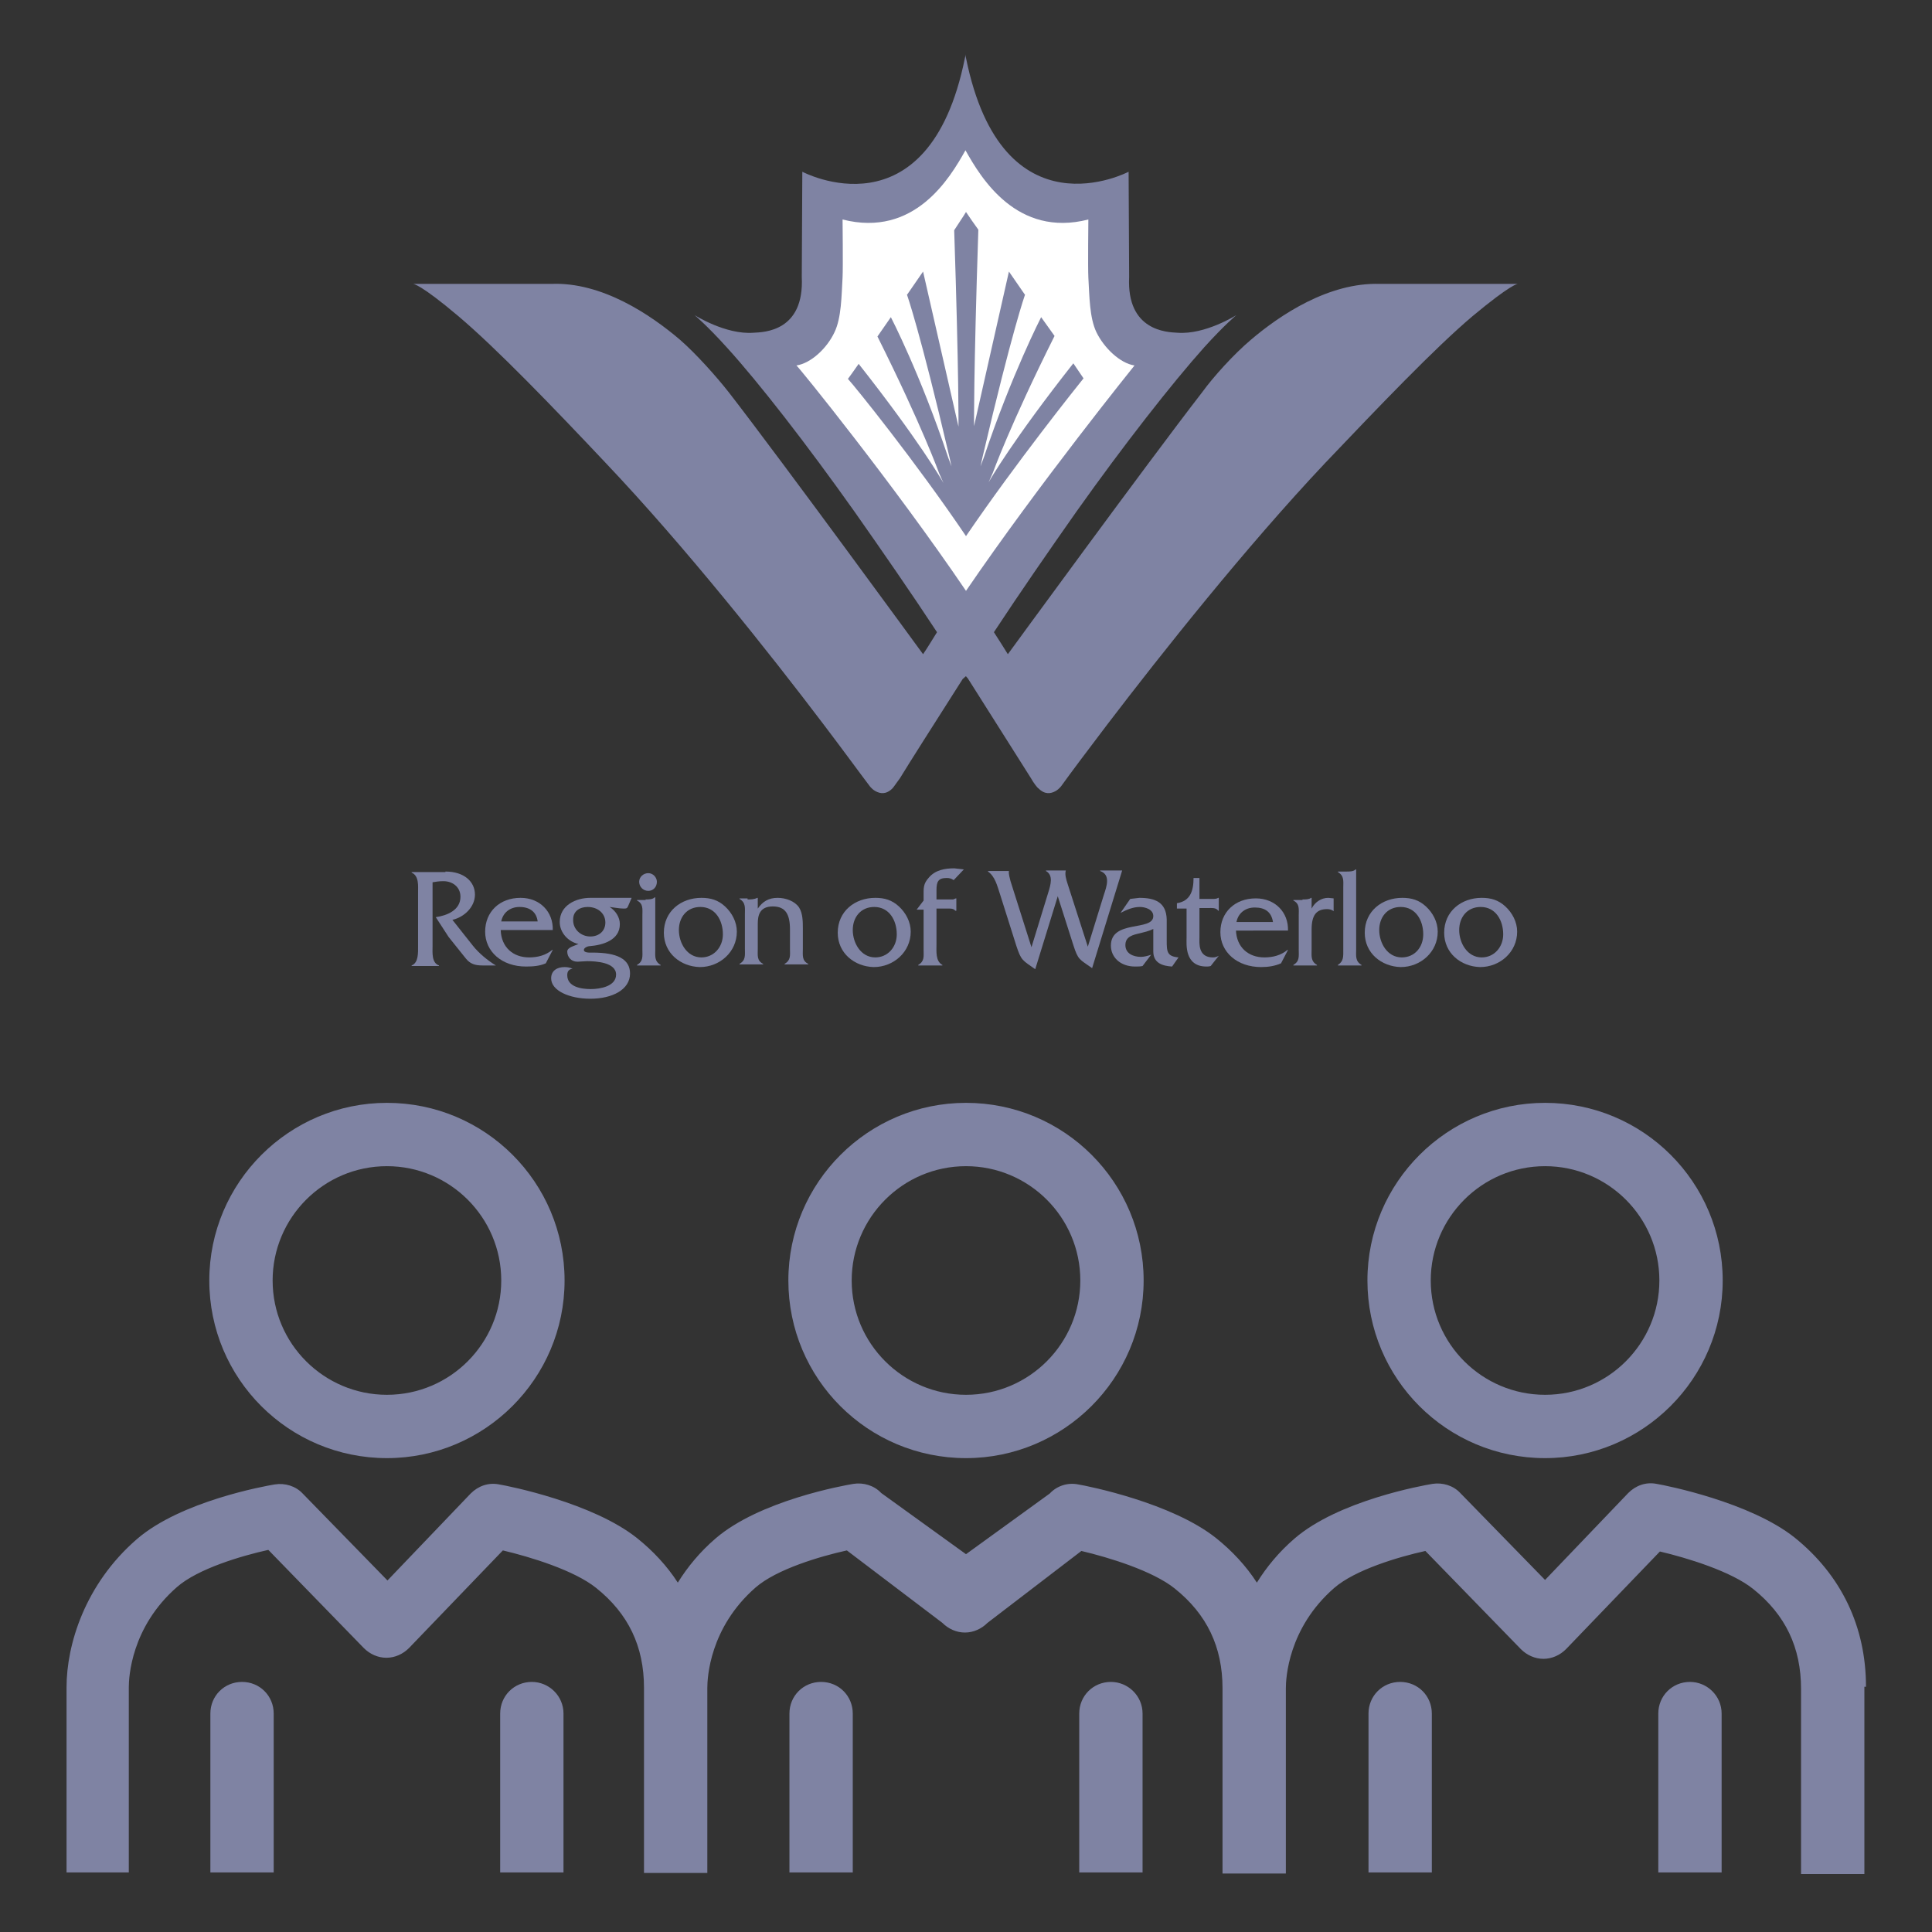 <?xml version="1.0" encoding="utf-8"?>
<!-- Generator: Adobe Illustrator 25.1.0, SVG Export Plug-In . SVG Version: 6.00 Build 0)  -->
<svg version="1.1" xmlns="http://www.w3.org/2000/svg" xmlns:xlink="http://www.w3.org/1999/xlink" x="0px" y="0px"
	 viewBox="0 0 36 36" style="enable-background:new 0 0 36 36;" xml:space="preserve">
<rect x="0" y="0" width="36" height="36" fill="#333333" stroke="none"/>
<style type="text/css">
	.st0{display:none;}
	.st1{display:inline;opacity:0.2;}
	.st2{fill:none;stroke:#FF00FF;stroke-width:0.113;stroke-miterlimit:10;}
	.st3{fill:#7F83A3;}
	.st4{fill:#FFFFFF;}
</style>
<g id="Layer_2">
</g>
<g id="Layer_3" class="st0">
	<g class="st1">
		<path class="st2" d="M-0.05-0.01v35.99h35.99V-0.01H-0.05z"/>
		<path class="st2" d="M17.95-0.01c-9.94,0-18,8.06-18,18c0,9.94,8.06,18,18,18s18-8.06,18-18C35.94,8.04,27.88-0.01,17.95-0.01z"/>
		<line class="st2" x1="-0.05" y1="-0.01" x2="35.94" y2="35.98"/>
		<line class="st2" x1="35.94" y1="-0.01" x2="-0.05" y2="35.98"/>
		<polyline class="st2" points="8.95,18.99 8.95,35.98 26.94,35.98 26.94,-0.01 8.95,-0.01 8.95,18.99 		"/>
		<line class="st2" x1="17.95" y1="-0.01" x2="17.95" y2="35.98"/>
		<path class="st2" d="M-0.05,8.98v18h35.99v-18H-0.05z"/>
		<line class="st2" x1="-0.05" y1="17.98" x2="35.94" y2="17.98"/>
		<path class="st2" d="M5.22,5.26v25.45h25.45V5.26H5.22z"/>
		<path class="st2" d="M17.95,5.26c-7.03,0-12.72,5.7-12.72,12.72s5.7,12.72,12.72,12.72c7.03,0,12.72-5.7,12.72-12.72
			S24.97,5.26,17.95,5.26z"/>
		<path class="st2" d="M9,18.98c0.5,4.5,4.31,8,8.94,8c4.97,0,9-4.03,9-9c0-4.97-4.03-9-9-9c-4.97,0-9,4.03-9,9
			C8.95,18.32,8.97,18.65,9,18.98"/>
		<circle class="st2" cx="17.95" cy="17.98" r="4.5"/>
	</g>
</g>
<g id="Layer_1">
	<g>
		<g>
			<path class="st3" d="M18,27.17c1.82,0,3.31-1.48,3.31-3.31s-1.48-3.31-3.31-3.31c-1.82,0-3.31,1.48-3.31,3.31
				S16.17,27.17,18,27.17z M18,21.73c1.17,0,2.13,0.95,2.13,2.13c0,1.17-0.95,2.13-2.13,2.13c-1.17,0-2.13-0.95-2.13-2.13
				C15.87,22.69,16.82,21.73,18,21.73z"/>
			<path class="st3" d="M7.21,27.17c1.82,0,3.31-1.48,3.31-3.31s-1.48-3.31-3.31-3.31c-1.82,0-3.31,1.48-3.31,3.31
				S5.38,27.17,7.21,27.17z M7.21,21.73c1.17,0,2.13,0.95,2.13,2.13c0,1.17-0.95,2.13-2.13,2.13c-1.17,0-2.13-0.95-2.13-2.13
				C5.08,22.69,6.03,21.73,7.21,21.73z"/>
			<g>
				<path class="st3" d="M15.3,31.34c-0.33,0-0.59,0.26-0.59,0.59v2.96h1.18v-2.96C15.89,31.6,15.63,31.34,15.3,31.34z"/>
				<path class="st3" d="M31.49,31.34c-0.33,0-0.59,0.26-0.59,0.59v2.96h1.18v-2.96C32.08,31.6,31.81,31.34,31.49,31.34z"/>
				<path class="st3" d="M26.09,31.34c-0.33,0-0.59,0.26-0.59,0.59v2.96h1.18v-2.96C26.68,31.6,26.42,31.34,26.09,31.34z"/>
				<path class="st3" d="M34.77,31.43c0-1.12-0.46-2.08-1.33-2.78c-0.83-0.66-2.39-0.97-2.57-1c-0.2-0.04-0.39,0.03-0.53,0.17
					l-1.55,1.62l-1.58-1.62c-0.13-0.14-0.33-0.2-0.52-0.17c-0.18,0.03-1.75,0.31-2.57,1.02c-0.29,0.25-0.52,0.53-0.7,0.82
					c-0.2-0.31-0.46-0.59-0.76-0.83c-0.83-0.66-2.39-0.97-2.57-1c-0.2-0.04-0.4,0.03-0.53,0.17L18,28.96l-1.58-1.14
					c-0.13-0.14-0.33-0.2-0.52-0.17c-0.18,0.03-1.75,0.31-2.57,1.02c-0.29,0.25-0.52,0.53-0.7,0.82c-0.2-0.31-0.46-0.59-0.76-0.83
					c-0.83-0.66-2.39-0.97-2.57-1c-0.2-0.04-0.39,0.03-0.53,0.17l-1.55,1.62l-1.58-1.62c-0.13-0.14-0.33-0.2-0.52-0.17
					c-0.18,0.03-1.75,0.31-2.57,1.02c-0.97,0.84-1.31,1.97-1.31,2.76v3.45H2.4v-3.45c0-0.18,0.04-1.12,0.9-1.87
					c0.39-0.34,1.2-0.58,1.7-0.69l1.78,1.83c0.11,0.11,0.26,0.18,0.42,0.18c0,0,0,0,0,0c0.16,0,0.31-0.07,0.42-0.18l1.75-1.82
					c0.51,0.12,1.33,0.37,1.74,0.7c0.6,0.48,0.89,1.09,0.89,1.86v3.45h1.18v-3.45v0c0-0.18,0.04-1.12,0.9-1.87
					c0.39-0.34,1.2-0.58,1.7-0.69l1.78,1.35c0.11,0.11,0.26,0.18,0.42,0.18c0,0,0,0,0,0c0.16,0,0.31-0.07,0.42-0.18l1.75-1.34
					c0.51,0.12,1.33,0.37,1.74,0.7c0.6,0.48,0.89,1.09,0.89,1.86v3.45h1.18v-3.45v0c0-0.18,0.04-1.12,0.9-1.87
					c0.39-0.34,1.2-0.58,1.7-0.69l1.78,1.83c0.11,0.11,0.26,0.18,0.42,0.18c0,0,0,0,0,0c0.16,0,0.31-0.07,0.42-0.18l1.75-1.82
					c0.51,0.12,1.33,0.37,1.74,0.7c0.6,0.48,0.89,1.09,0.89,1.86v3.45h1.18V31.43z"/>
				<path class="st3" d="M9.91,31.34c-0.33,0-0.59,0.26-0.59,0.59v2.96h1.18v-2.96C10.5,31.6,10.23,31.34,9.91,31.34z"/>
				<path class="st3" d="M20.7,31.34c-0.33,0-0.59,0.26-0.59,0.59v2.96h1.18v-2.96C21.29,31.6,21.02,31.34,20.7,31.34z"/>
				<path class="st3" d="M5.1,31.93c0-0.33-0.26-0.59-0.59-0.59c-0.33,0-0.59,0.26-0.59,0.59v2.96H5.1V31.93z"/>
			</g>
			<path class="st3" d="M28.79,27.17c1.82,0,3.31-1.48,3.31-3.31s-1.48-3.31-3.31-3.31c-1.82,0-3.31,1.48-3.31,3.31
				S26.96,27.17,28.79,27.17z M28.79,21.73c1.17,0,2.13,0.95,2.13,2.13c0,1.17-0.95,2.13-2.13,2.13c-1.17,0-2.13-0.95-2.13-2.13
				C26.66,22.69,27.61,21.73,28.79,21.73z"/>
		</g>
	</g>
	<path class="st3" d="M18,12.6C18,12.59,18,12.59,18,12.6c0.01,0.02,0.03,0.03,0.04,0.05c0.56,0.88,0.99,1.57,1.17,1.85
		c0.05,0.09,0.12,0.18,0.14,0.19c0.12,0.12,0.23,0.1,0.32,0.05c0.07-0.04,0.11-0.1,0.11-0.1c0.18-0.25,0.48-0.65,0.86-1.15
		c1-1.31,2.57-3.29,4.05-4.86c1-1.05,2.04-2.14,2.75-2.74c0.72-0.6,0.84-0.6,0.84-0.6l-2.57,0c-0.95-0.03-1.86,0.58-2.4,1.04
		c-0.32,0.27-0.7,0.69-0.91,0.98c-1.03,1.33-3.62,4.88-3.62,4.88c-0.08-0.13-0.17-0.27-0.26-0.41c0.48-0.73,1.02-1.51,1.54-2.25
		c0.88-1.24,1.78-2.39,2.38-3.06c0.38-0.42,0.6-0.6,0.6-0.6s-0.58,0.37-1.1,0.33c-0.19-0.01-0.95-0.03-0.9-1.04l-0.01-1.96
		c0,0-2.35,1.24-3.03-2.12c0,0-0.01-0.03-0.01-0.07c0,0,0,0.04,0,0.04c0,0,0,0.55,0,1.04c0-0.49,0-1.04,0-1.04c0,0,0-0.04,0-0.04
		c0,0.03-0.01,0.07-0.01,0.07c-0.68,3.37-3.03,2.12-3.03,2.12l-0.01,1.96c0.05,1.02-0.71,1.03-0.9,1.04
		c-0.52,0.04-1.1-0.33-1.1-0.33s0.22,0.18,0.6,0.6c0.61,0.67,1.5,1.82,2.38,3.06c0.52,0.74,1.06,1.52,1.54,2.25
		c-0.09,0.14-0.17,0.28-0.26,0.41c0,0-2.59-3.55-3.62-4.88c-0.22-0.28-0.6-0.71-0.91-0.98c-0.54-0.46-1.45-1.08-2.4-1.04l-2.57,0
		c0,0,0.13,0,0.84,0.6c0.71,0.6,1.76,1.69,2.75,2.74c1.48,1.56,3.05,3.54,4.05,4.86c0.38,0.5,0.67,0.9,0.86,1.15
		c0,0,0.04,0.06,0.11,0.1c0.09,0.05,0.2,0.07,0.32-0.05c0.02-0.02,0.08-0.11,0.14-0.19c0.17-0.28,0.61-0.97,1.17-1.85
		C17.97,12.63,17.98,12.61,18,12.6C17.99,12.59,17.99,12.59,18,12.6"/>
	<g>
		<path class="st3" d="M8.3,16.24c0.35,0,0.55,0.19,0.55,0.43c0,0.23-0.2,0.42-0.42,0.47l0.38,0.48c0.11,0.14,0.28,0.28,0.43,0.37
			H8.99c-0.14,0-0.23-0.03-0.31-0.13l-0.32-0.4l-0.24-0.37c0.21-0.03,0.46-0.13,0.46-0.38c0-0.19-0.16-0.3-0.34-0.29
			c-0.06,0-0.12,0.01-0.18,0.02v1.19c0,0.12-0.02,0.31,0.12,0.36v0.01H7.67v-0.01c0.13-0.05,0.12-0.24,0.12-0.36v-1
			c0-0.12,0.02-0.31-0.12-0.37v-0.01H8.3z"/>
		<path class="st3" d="M9.33,17.33c0.01,0.32,0.23,0.51,0.53,0.51c0.16,0,0.31-0.04,0.43-0.14h0.01l-0.13,0.25
			C10.06,18,9.93,18.01,9.8,18.01c-0.45,0-0.76-0.28-0.76-0.65c0-0.37,0.27-0.63,0.66-0.63c0.36,0,0.61,0.26,0.6,0.6H9.33z
			 M10.02,17.18C10,16.99,9.87,16.9,9.68,16.9c-0.18,0-0.31,0.11-0.34,0.27H10.02z"/>
		<path class="st3" d="M11.77,16.73l-0.06,0.14c-0.02,0.05-0.03,0.06-0.08,0.06c-0.09,0-0.18-0.02-0.27-0.03
			c0.11,0.07,0.19,0.19,0.19,0.32c0,0.3-0.32,0.39-0.56,0.41c-0.04,0-0.11,0.03-0.11,0.07c0,0.06,0.12,0.05,0.16,0.05
			c0.46,0,0.7,0.12,0.7,0.39c0,0.3-0.33,0.47-0.74,0.47c-0.39,0-0.73-0.15-0.73-0.38c0-0.15,0.12-0.21,0.25-0.21
			c0.06,0,0.1,0.01,0.15,0.03c-0.07,0.01-0.1,0.05-0.1,0.12c0,0.22,0.26,0.26,0.44,0.26c0.17,0,0.47-0.05,0.47-0.27
			c0-0.23-0.38-0.25-0.54-0.25l-0.18,0.01c-0.12,0-0.19-0.09-0.19-0.19c0-0.08,0.15-0.11,0.21-0.14c-0.19-0.04-0.35-0.21-0.35-0.41
			c0-0.31,0.3-0.45,0.57-0.45H11.77z M11,17.45c0.16,0,0.28-0.1,0.28-0.26c0-0.17-0.14-0.29-0.33-0.29c-0.15,0-0.27,0.08-0.27,0.23
			C10.67,17.31,10.82,17.45,11,17.45z"/>
		<path class="st3" d="M12.03,16.76c0.06,0,0.13,0,0.17-0.04h0.01v0.97c0,0.12-0.02,0.22,0.1,0.29v0.01h-0.44v-0.01
			c0.12-0.07,0.1-0.16,0.1-0.29v-0.63c0-0.12,0.02-0.22-0.1-0.28v-0.01H12.03z M12.08,16.6c-0.1,0-0.17-0.08-0.17-0.17
			c0-0.09,0.08-0.16,0.17-0.16c0.09,0,0.16,0.08,0.16,0.16C12.24,16.53,12.17,16.6,12.08,16.6z"/>
		<path class="st3" d="M12.37,17.38c0-0.4,0.32-0.65,0.7-0.65c0.17,0,0.31,0.04,0.44,0.16c0.13,0.12,0.22,0.29,0.22,0.47
			c0,0.38-0.32,0.66-0.69,0.66C12.68,18.01,12.37,17.76,12.37,17.38z M13.47,17.41c0-0.26-0.14-0.51-0.42-0.51
			c-0.25,0-0.4,0.19-0.4,0.43c0,0.24,0.15,0.51,0.42,0.51C13.3,17.84,13.47,17.65,13.47,17.41z"/>
		<path class="st3" d="M13.93,16.76c0.06,0,0.12,0,0.18-0.03h0.01v0.2c0.09-0.13,0.2-0.2,0.37-0.2c0.15,0,0.32,0.06,0.4,0.18
			c0.07,0.11,0.07,0.27,0.07,0.39v0.38c0,0.12-0.02,0.22,0.1,0.28v0.01h-0.44v-0.01c0.12-0.07,0.1-0.16,0.1-0.28v-0.36
			c0-0.28-0.08-0.43-0.32-0.43c-0.24,0-0.28,0.16-0.28,0.32v0.47c0,0.12-0.02,0.22,0.1,0.28v0.01h-0.44v-0.01
			c0.12-0.07,0.1-0.16,0.1-0.29v-0.63c0-0.12,0.02-0.22-0.1-0.29v-0.01H13.93z"/>
		<path class="st3" d="M15.61,17.38c0-0.4,0.32-0.65,0.7-0.65c0.17,0,0.31,0.04,0.44,0.16c0.13,0.12,0.22,0.29,0.22,0.47
			c0,0.38-0.32,0.66-0.69,0.66C15.92,18.01,15.61,17.76,15.61,17.38z M16.71,17.41c0-0.26-0.14-0.51-0.42-0.51
			c-0.25,0-0.4,0.19-0.4,0.43c0,0.24,0.15,0.51,0.42,0.51C16.54,17.84,16.71,17.65,16.71,17.41z"/>
		<path class="st3" d="M17.45,17.6c0,0.13-0.02,0.31,0.11,0.38v0.01h-0.45v-0.01c0.12-0.07,0.1-0.16,0.1-0.28v-0.75h-0.13l0.13-0.17
			V16.7c0-0.15-0.01-0.23,0.1-0.35c0.12-0.14,0.3-0.17,0.47-0.17l0.18,0.02l-0.19,0.2c-0.04-0.03-0.08-0.04-0.13-0.04
			c-0.16,0-0.19,0.07-0.19,0.23v0.17h0.31l0.05-0.02h0.01v0.23H17.8c-0.02-0.03-0.06-0.04-0.1-0.04h-0.25V17.6z"/>
		<path class="st3" d="M19.29,18.06c-0.24-0.17-0.26-0.16-0.35-0.43l-0.31-0.98c-0.05-0.15-0.09-0.32-0.22-0.41v-0.01h0.39
			c-0.01,0.06,0.02,0.14,0.03,0.19l0.39,1.23l0.31-1.01c0.05-0.16,0.1-0.33-0.04-0.41v-0.01h0.37c-0.02,0.07,0,0.15,0.04,0.27
			l0.37,1.15l0.3-0.97c0.05-0.15,0.13-0.37-0.07-0.44v-0.01h0.41l-0.56,1.82c-0.24-0.17-0.26-0.15-0.35-0.43l-0.29-0.91L19.29,18.06
			z"/>
		<path class="st3" d="M21.84,18.01c-0.17-0.01-0.35-0.06-0.35-0.28v-0.42c-0.08,0.04-0.17,0.06-0.25,0.08
			c-0.13,0.03-0.27,0.06-0.27,0.22c0,0.16,0.15,0.22,0.29,0.22c0.06,0,0.13-0.02,0.19-0.04L21.29,18c-0.04,0.01-0.09,0.01-0.14,0.01
			c-0.27,0-0.45-0.17-0.45-0.39c0-0.49,0.79-0.26,0.79-0.55c0-0.13-0.16-0.17-0.25-0.17c-0.13,0-0.24,0.05-0.36,0.11l0.18-0.26
			l0.17-0.02c0.29,0,0.5,0.08,0.51,0.4v0.4c0,0.21,0.01,0.29,0.22,0.31L21.84,18.01z"/>
		<path class="st3" d="M22.35,17.47c0,0.1-0.03,0.37,0.25,0.37c0.04,0,0.07-0.01,0.11-0.03L22.56,18c-0.03,0.01-0.06,0.01-0.08,0.01
			c-0.41,0-0.37-0.42-0.37-0.53v-0.55h-0.18v-0.1c0.25-0.04,0.31-0.23,0.31-0.47h0.11v0.39h0.25c0.03,0,0.07,0,0.1-0.02h0.01v0.24
			h-0.01c-0.04-0.06-0.12-0.05-0.19-0.05h-0.16V17.47z"/>
		<path class="st3" d="M23.03,17.33c0.01,0.32,0.23,0.51,0.53,0.51c0.16,0,0.31-0.04,0.43-0.14H24l-0.13,0.25
			c-0.11,0.05-0.24,0.07-0.37,0.07c-0.45,0-0.76-0.28-0.76-0.65c0-0.37,0.27-0.63,0.66-0.63c0.36,0,0.61,0.26,0.6,0.6H23.03z
			 M23.72,17.18c-0.03-0.19-0.15-0.27-0.34-0.27c-0.18,0-0.31,0.11-0.34,0.27H23.72z"/>
		<path class="st3" d="M24.27,16.76c0.06,0,0.12,0,0.16-0.03h0.01v0.2c0.06-0.12,0.18-0.2,0.31-0.2l0.1,0.01v0.24
			c-0.03-0.03-0.08-0.04-0.12-0.04c-0.2,0-0.29,0.11-0.29,0.38v0.37c0,0.12-0.02,0.22,0.1,0.29v0.01h-0.44v-0.01
			c0.12-0.07,0.1-0.16,0.1-0.29v-0.63c0-0.12,0.02-0.22-0.1-0.28v-0.01H24.27z"/>
		<path class="st3" d="M25.09,16.24c0.06,0,0.13,0,0.17-0.04h0.01v1.49c0,0.12-0.02,0.22,0.1,0.29v0.01h-0.44v-0.01
			c0.11-0.07,0.1-0.16,0.1-0.29v-1.15c0-0.12,0.02-0.22-0.1-0.29v-0.01H25.09z"/>
		<path class="st3" d="M25.43,17.38c0-0.4,0.32-0.65,0.7-0.65c0.17,0,0.31,0.04,0.44,0.16c0.13,0.12,0.22,0.29,0.22,0.47
			c0,0.38-0.32,0.66-0.69,0.66C25.74,18.01,25.43,17.76,25.43,17.38z M26.52,17.41c0-0.26-0.14-0.51-0.42-0.51
			c-0.25,0-0.4,0.19-0.4,0.43c0,0.24,0.15,0.51,0.42,0.51C26.36,17.84,26.52,17.65,26.52,17.41z"/>
		<path class="st3" d="M26.91,17.38c0-0.4,0.32-0.65,0.7-0.65c0.17,0,0.31,0.04,0.44,0.16c0.13,0.12,0.22,0.29,0.22,0.47
			c0,0.38-0.32,0.66-0.69,0.66C27.22,18.01,26.91,17.76,26.91,17.38z M28.01,17.41c0-0.26-0.14-0.51-0.42-0.51
			c-0.25,0-0.4,0.19-0.4,0.43c0,0.24,0.15,0.51,0.42,0.51C27.84,17.84,28.01,17.65,28.01,17.41z"/>
	</g>
	<path class="st4" d="M18,11.01c1.35-1.98,3.14-4.2,3.14-4.2c-0.27-0.04-0.57-0.33-0.71-0.62c-0.13-0.27-0.13-0.68-0.15-1.02
		c-0.01-0.18,0-1.08,0-1.08c-1.33,0.34-2-0.77-2.29-1.29c-0.29,0.52-0.95,1.63-2.29,1.29c0,0,0.01,0.9,0,1.08
		c-0.02,0.34-0.02,0.75-0.15,1.02c-0.14,0.3-0.44,0.58-0.71,0.62C14.86,6.81,16.65,9.02,18,11.01L18,11.01L18,11.01z"/>
	<path class="st3" d="M20,6.77c-1.12,1.42-1.56,2.18-1.58,2.22l0.08-0.18c0,0,0.32-0.89,1.15-2.55L19.4,5.91
		c0,0-0.55,1.07-1.07,2.62l-0.06,0.16l0.04-0.18c0.55-2.35,0.79-3.02,0.79-3.02l-0.01-0.01L18.8,5.06l-0.65,2.88
		c0,0-0.01-0.92,0.08-3.66C18.17,4.2,18.04,4.01,18,3.95c0,0,0,0,0,0c0,0,0,0,0,0c-0.04,0.07-0.17,0.26-0.22,0.34
		c0.09,2.74,0.08,3.66,0.08,3.66L17.2,5.06l-0.29,0.42l-0.01,0.01c0,0,0.24,0.67,0.79,3.02l0.04,0.18l-0.06-0.16
		c-0.52-1.56-1.07-2.62-1.07-2.62l-0.25,0.36c0.83,1.66,1.15,2.55,1.15,2.55l0.08,0.18c-0.02-0.04-0.46-0.8-1.58-2.22
		c-0.06,0.09-0.2,0.28-0.2,0.28C15.93,7.2,17.06,8.6,18,9.99l0,0l0,0l0,0l0,0c0.94-1.38,2.07-2.79,2.19-2.94
		C20.19,7.05,20.06,6.86,20,6.77z"/>
</g>
</svg>

